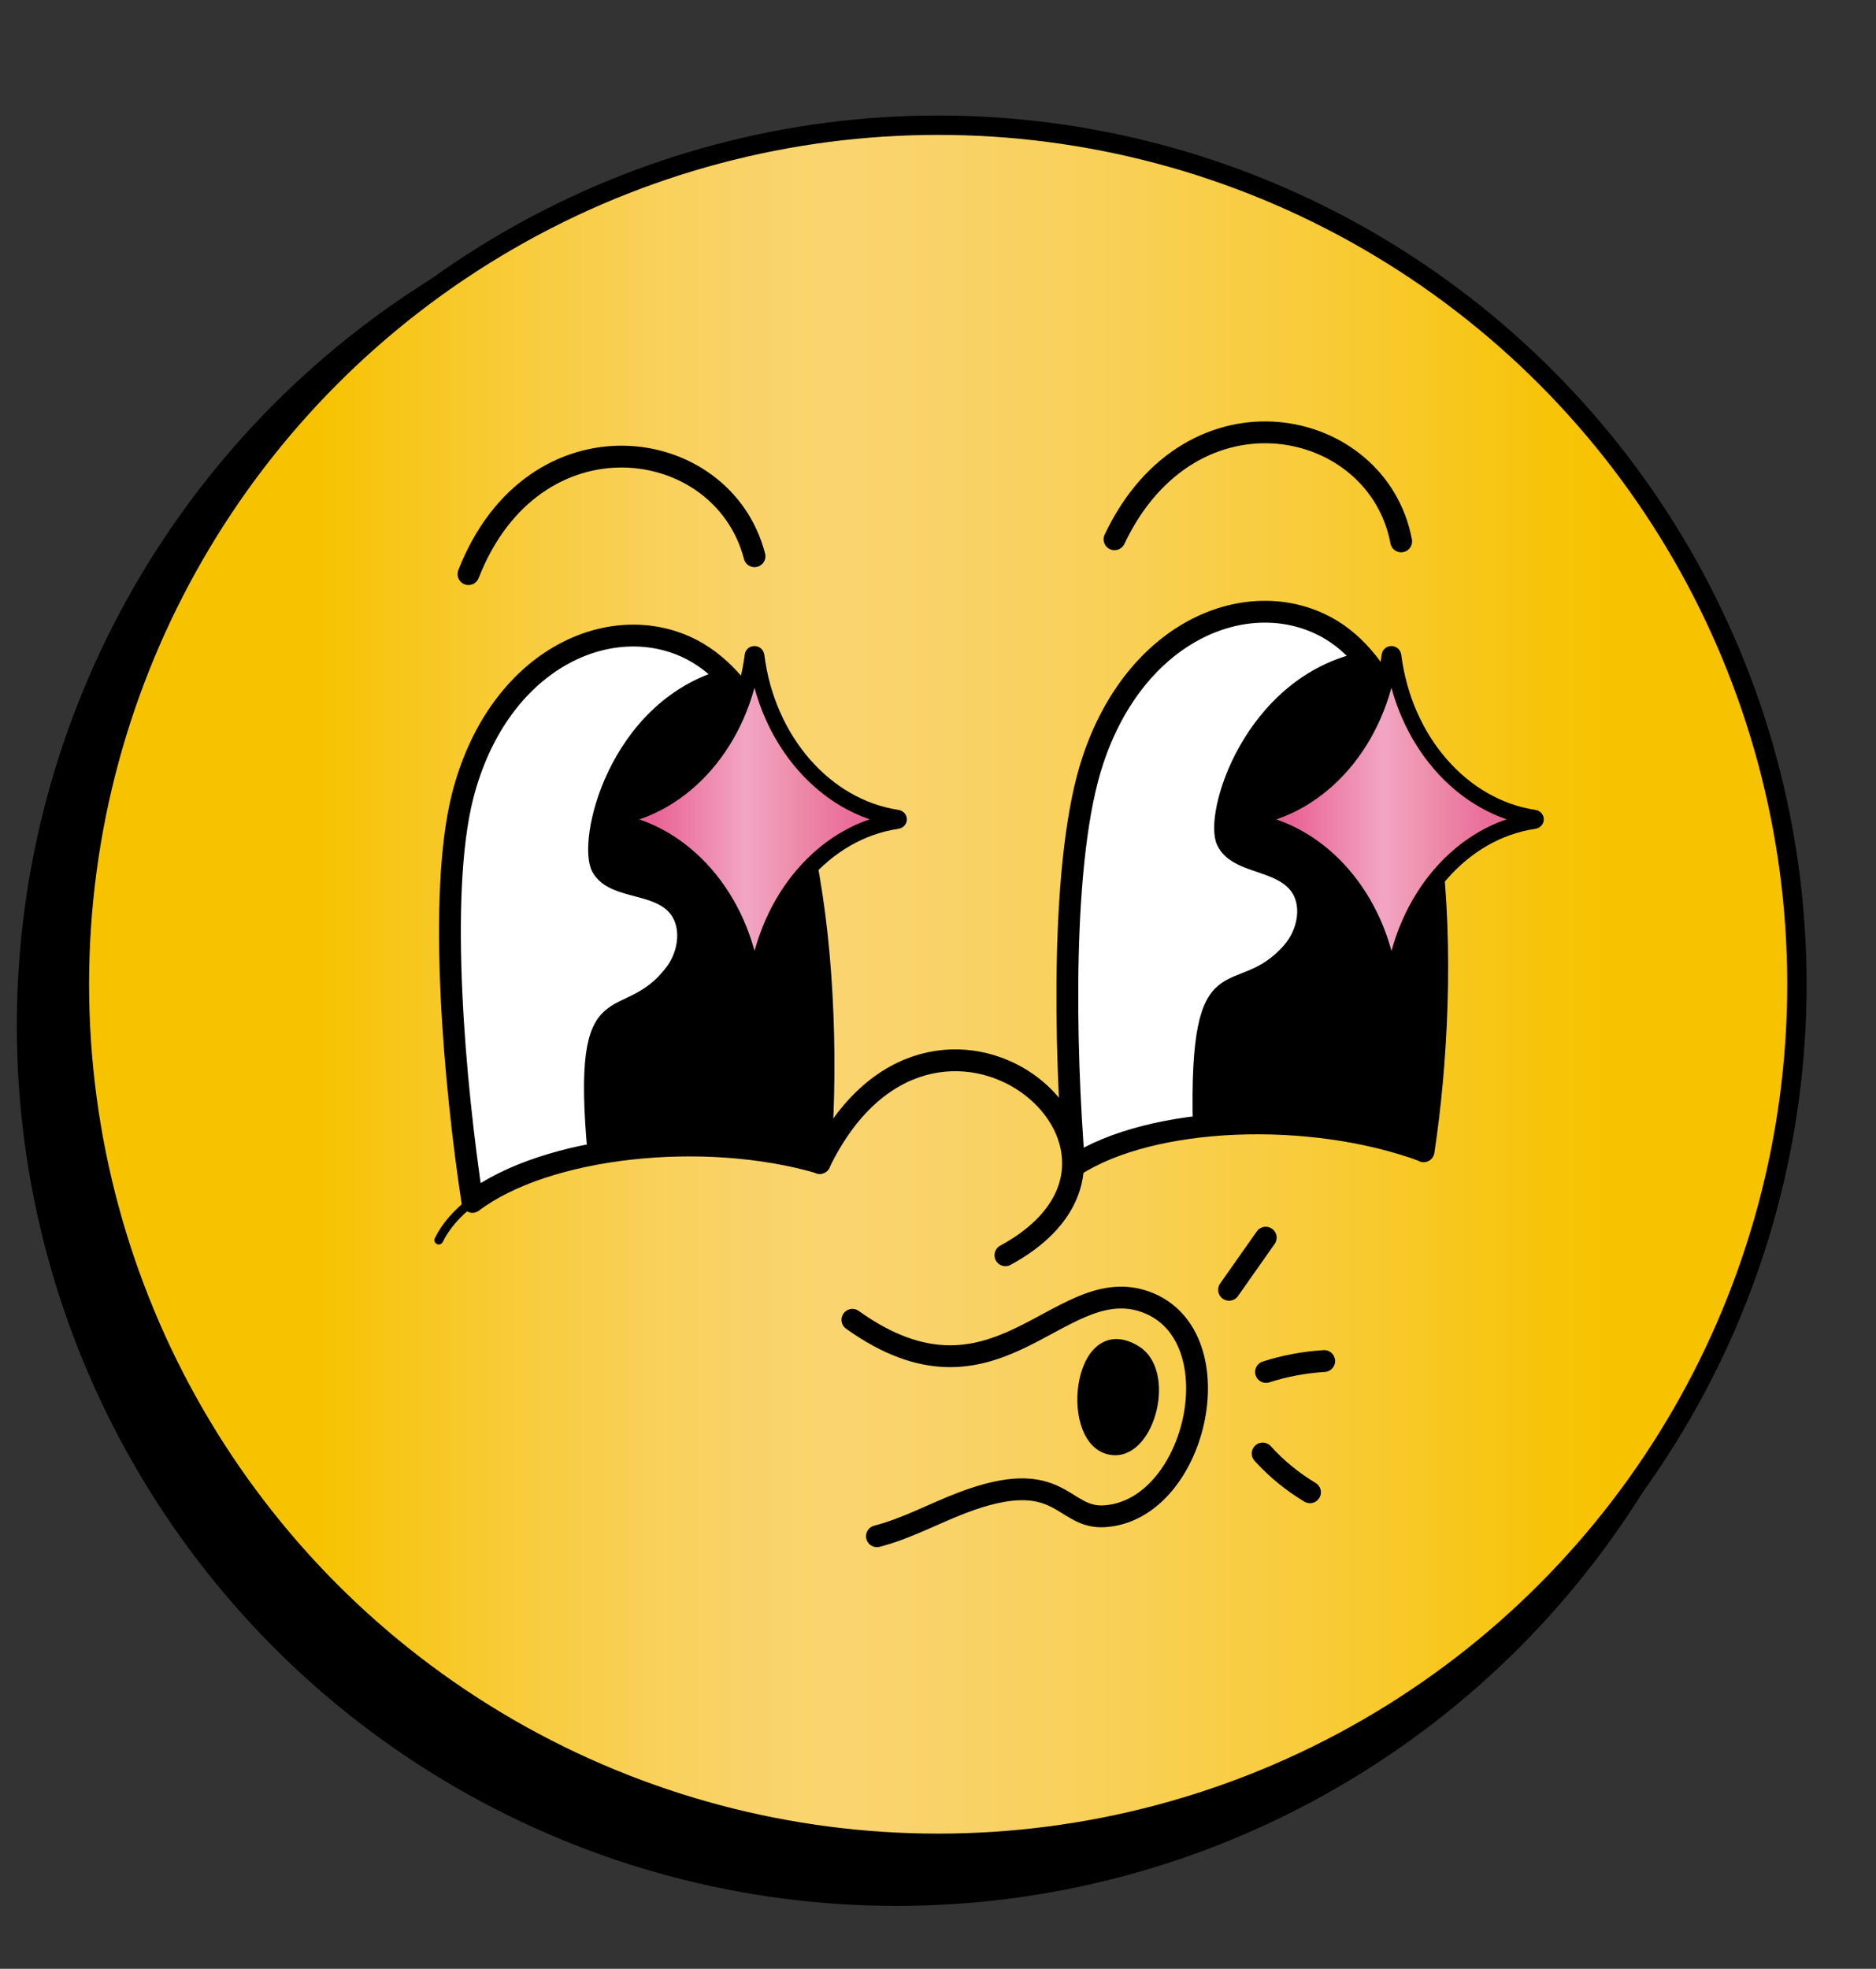 <svg xmlns="http://www.w3.org/2000/svg" xmlns:xlink="http://www.w3.org/1999/xlink" id="Calque_13" viewBox="0 0 61.91 64.95"><rect x="0" y="0" width="61.91" height="64.95" fill="#333333" stroke="none"/><defs><linearGradient id="D&#xE9;grad&#xE9;_sans_nom_34" x1="2.62" y1="32.47" x2="59.29" y2="32.47" gradientUnits="userSpaceOnUse"><stop offset=".14" stop-color="#f7c300"></stop><stop offset=".18" stop-color="#f7c617"></stop><stop offset=".26" stop-color="#f8cc3d"></stop><stop offset=".33" stop-color="#f9d058"></stop><stop offset=".39" stop-color="#f9d369"></stop><stop offset=".44" stop-color="#fad46f"></stop><stop offset=".51" stop-color="#f9d268"></stop><stop offset=".61" stop-color="#f9d055"></stop><stop offset=".73" stop-color="#f8cb36"></stop><stop offset=".85" stop-color="#f7c40b"></stop><stop offset=".89" stop-color="#f7c300"></stop></linearGradient><linearGradient id="D&#xE9;grad&#xE9;_sans_nom_4" x1="41.16" y1="27.03" x2="50.68" y2="27.03" gradientUnits="userSpaceOnUse"><stop offset=".15" stop-color="#e96394"></stop><stop offset=".47" stop-color="#f2a5c3"></stop><stop offset=".61" stop-color="#ee92af"></stop><stop offset=".64" stop-color="#ed8cab"></stop><stop offset=".83" stop-color="#ea6e9a"></stop><stop offset=".93" stop-color="#e96394"></stop></linearGradient><linearGradient id="D&#xE9;grad&#xE9;_sans_nom_4-2" x1="20.15" x2="29.66" xlink:href="#D&#xE9;grad&#xE9;_sans_nom_4"></linearGradient></defs><circle cx="29.59" cy="33.84" r="28.71" stroke="#000" stroke-miterlimit="10" stroke-width=".65"></circle><circle cx="30.96" cy="32.47" r="28.34" fill="url(#D&#xE9;grad&#xE9;_sans_nom_34)" stroke="#000" stroke-miterlimit="10" stroke-width=".64"></circle><path d="M28.13,43.54c4.7,3.36,6.75-1.49,9.56-.63,3.14.97,1.86,6.9-1.23,7.11-1.44.1-1.42-1.7-4.72-.44-.94.36-1.83.85-2.8,1.1" fill="none" stroke="#000" stroke-linecap="round" stroke-linejoin="round" stroke-width=".72"></path><path d="M36.75,47.86c1.24.08,1.91-2.61.76-3.32-2.01-1.25-2.47,3.21-.76,3.32Z" stroke="#000" stroke-linecap="round" stroke-linejoin="round" stroke-width=".29"></path><path d="M15.58,39.64c-.49.37-.87.8-1.1,1.27" fill="none" stroke="#000" stroke-linecap="round" stroke-linejoin="round" stroke-width=".29"></path><path d="M27.05,38.36c-3.84-1.12-9.04-.54-11.46,1.29-.58-3.8-1.16-10.11-.32-13.4,1.11-4.31,4.55-6.01,7.16-5,4.41,1.7,5.09,11.39,4.62,17.12Z" fill="#fff" stroke="#000" stroke-linecap="round" stroke-linejoin="round" stroke-width=".72"></path><path d="M23.9,22.22c-3.7,1.06-4.74,5.55-4.22,6.48.47.83,1.82.59,2.48,1.27.51.53.39,1.44-.05,2.02-1.56,2.06-3.15-.11-2.57,6.1,2.4-.46,5.2-.4,7.51.27.4-5.01-.07-13.07-3.15-16.14Z" stroke="#000" stroke-linecap="round" stroke-linejoin="round" stroke-width=".29"></path><path d="M15.46,18.94c2.15-5.5,8.39-4.64,9.44-.59" fill="none" stroke="#000" stroke-linecap="round" stroke-linejoin="round" stroke-width=".72"></path><path d="M46.98,37.97c-3.75-1.38-8.98-1.17-11.53.49-.31-3.83-.46-10.17.62-13.39,1.41-4.22,4.95-5.68,7.49-4.49,4.28,2,4.28,11.72,3.42,17.4Z" fill="#fff" stroke="#000" stroke-linecap="round" stroke-linejoin="round" stroke-width=".72"></path><path d="M44.96,21.65c-3.77.8-5.12,5.21-4.66,6.17.41.86,1.77.71,2.38,1.44.47.56.29,1.46-.19,2.01-1.7,1.95-3.13-.33-2.98,5.91,2.42-.29,5.22-.04,7.47.79.75-4.97.84-13.05-2.02-16.32Z" stroke="#000" stroke-linecap="round" stroke-linejoin="round" stroke-width=".29"></path><path d="M36.78,17.79c2.53-5.34,8.69-4.04,9.46.07" fill="none" stroke="#000" stroke-linecap="round" stroke-linejoin="round" stroke-width=".72"></path><path d="M27.05,38.36c3.72-7.66,12.45-.39,6.13,3.05" fill="none" stroke="#000" stroke-linecap="round" stroke-linejoin="round" stroke-width=".72"></path><path d="M40.56,42.55l1.21-1.72" fill="none" stroke="#000" stroke-linecap="round" stroke-linejoin="round" stroke-width=".72"></path><path d="M41.78,45.26c.62-.2,1.27-.32,1.92-.36" fill="none" stroke="#000" stroke-linecap="round" stroke-linejoin="round" stroke-width=".72"></path><path d="M41.67,47.95c.45.5.98.93,1.56,1.28" fill="none" stroke="#000" stroke-linecap="round" stroke-linejoin="round" stroke-width=".72"></path><path d="M50.63,27.08c-2.39.35-4.29,2.55-4.65,5.35,0,.07-.11.07-.12,0-.35-2.79-2.26-4.99-4.65-5.35-.07-.01-.07-.09,0-.1,2.39-.35,4.29-2.55,4.65-5.35,0-.07.11-.07.12,0,.35,2.79,2.26,4.99,4.65,5.35.07.01.07.09,0,.1Z" fill="url(#D&#xE9;grad&#xE9;_sans_nom_4)" stroke="#000" stroke-miterlimit="10" stroke-width=".53"></path><path d="M29.61,27.08c-2.39.35-4.29,2.55-4.65,5.35,0,.07-.11.07-.12,0-.35-2.79-2.26-4.99-4.65-5.35-.07-.01-.07-.09,0-.1,2.39-.35,4.29-2.55,4.65-5.35,0-.07.11-.07.12,0,.35,2.79,2.26,4.99,4.65,5.35.07.01.07.09,0,.1Z" fill="url(#D&#xE9;grad&#xE9;_sans_nom_4-2)" stroke="#000" stroke-miterlimit="10" stroke-width=".53"></path></svg>